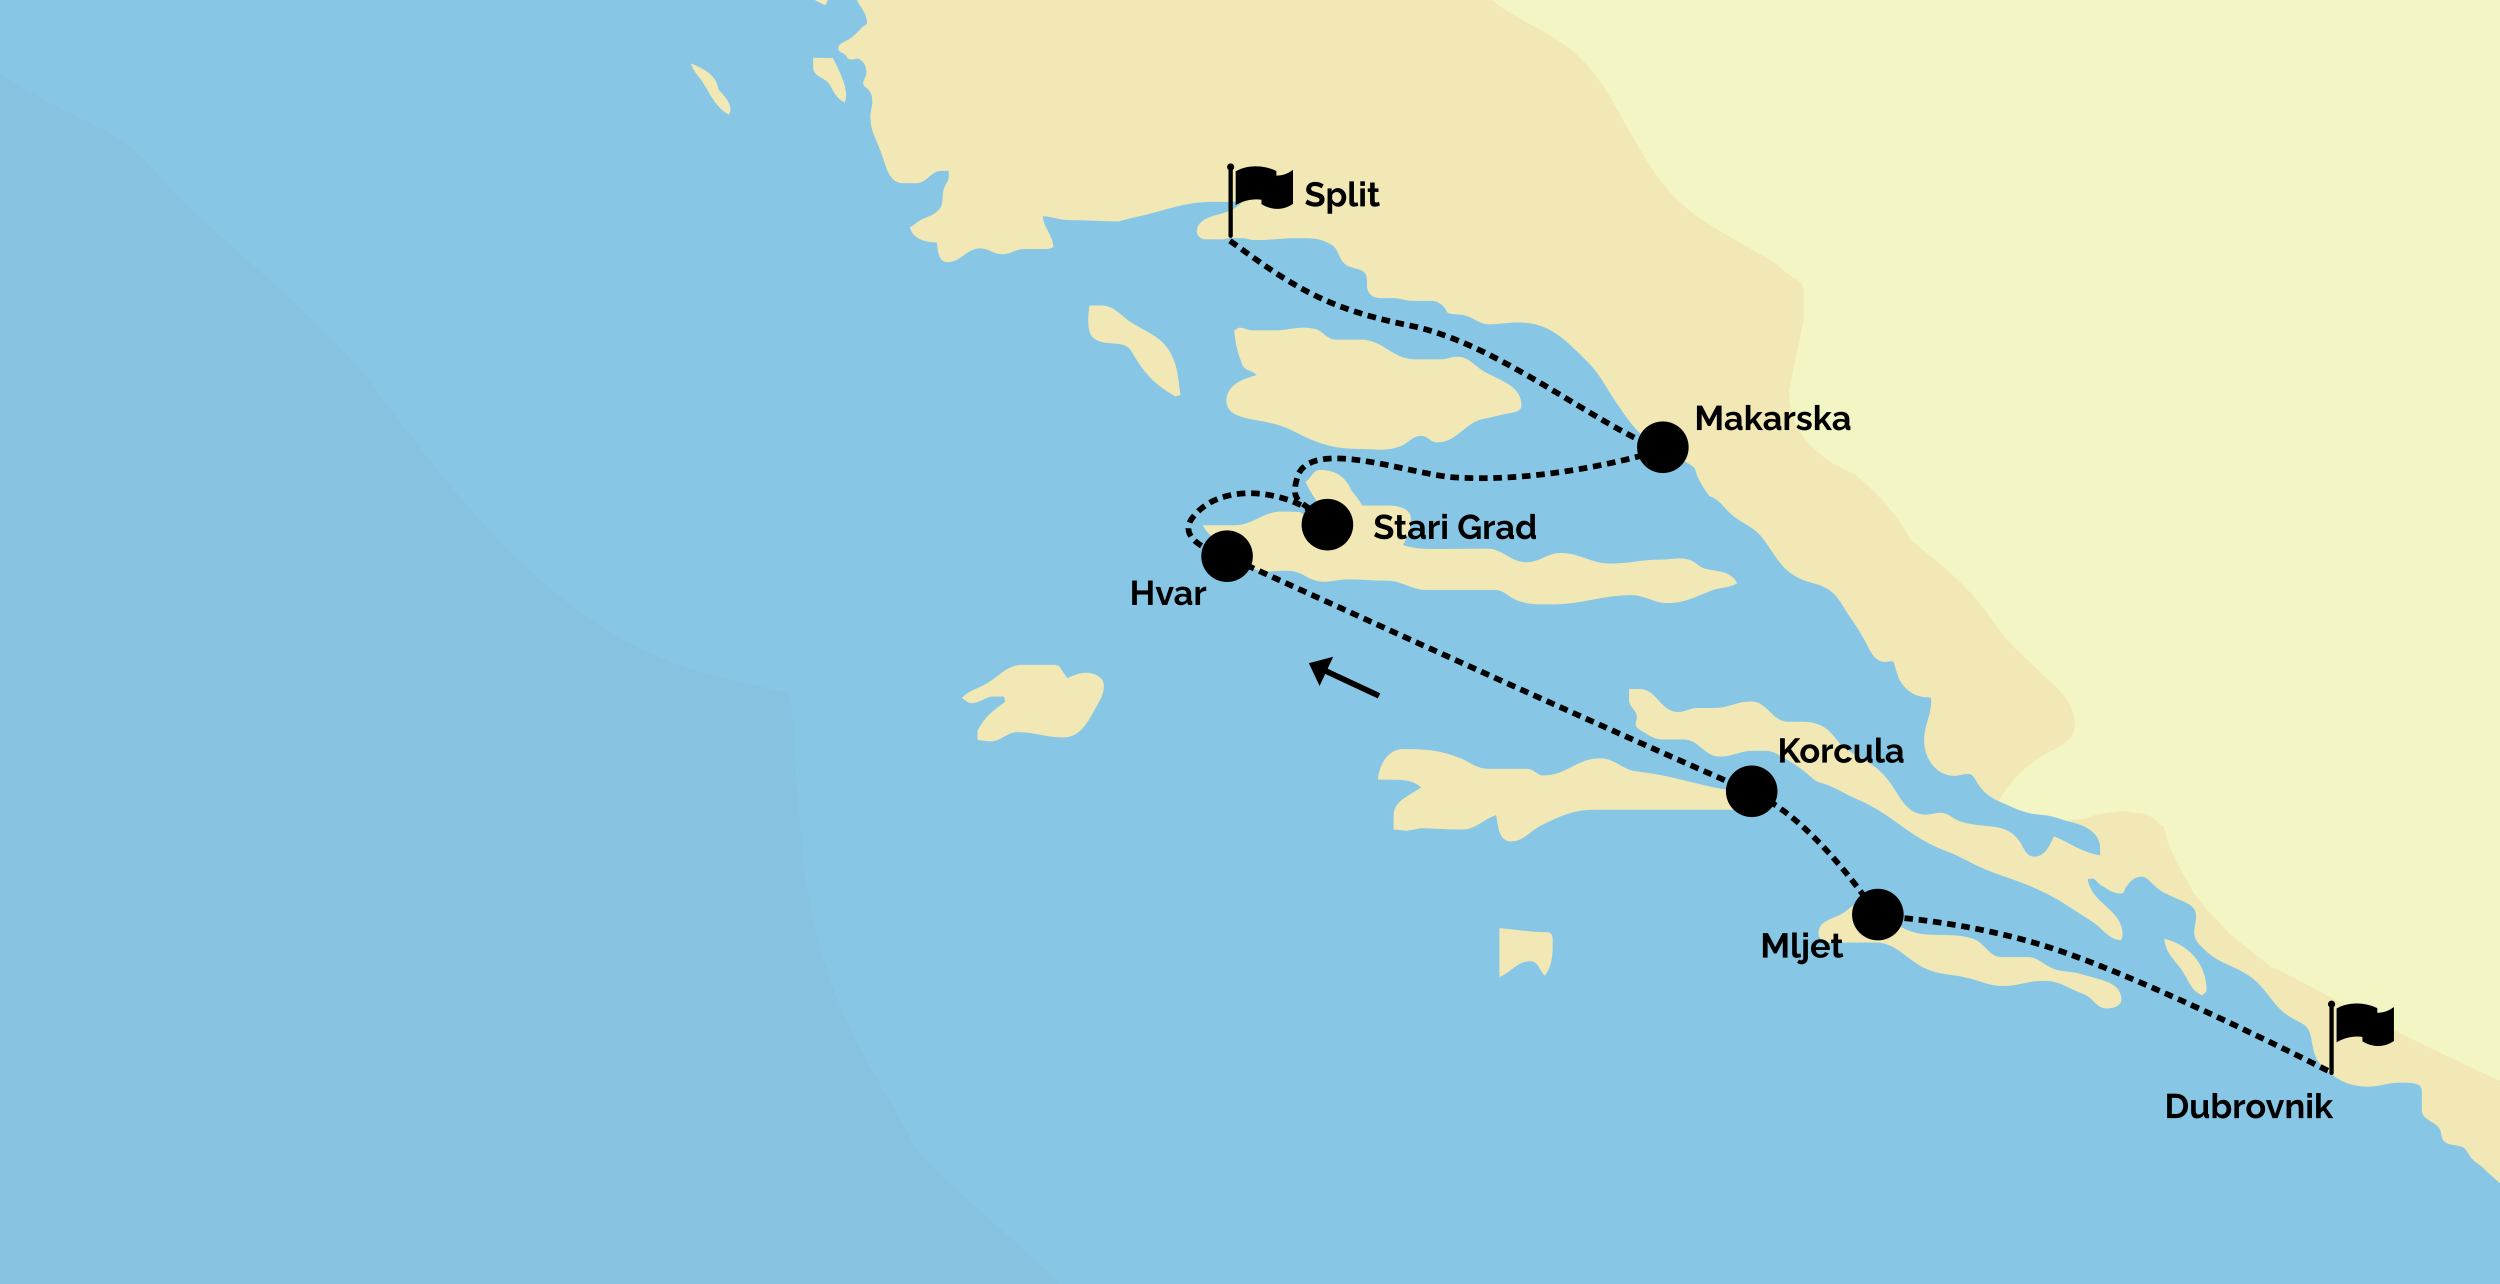 <?xml version="1.0" encoding="utf-8"?>
<svg xmlns="http://www.w3.org/2000/svg" width="872" height="448" viewBox="0 0 872 448" fill="none">
<rect x="0" y="0" width="872" height="448" fill="#808080" stroke="none"/>
<g clip-path="url(#clip0)">
<rect width="872" height="448" fill="white"/>
<path d="M-388 -301H873V517H-388V-301Z" fill="#87C7E5"/>
<path opacity="0.3" d="M320.148 402.078C315.157 391.697 308.985 381.907 303.337 371.789C294.735 356.415 287.709 339.464 283.9 322.184C278.121 295.772 278.121 268.703 275.692 241.962C268.797 240.057 261.639 238.677 254.678 237.034C240.954 233.815 227.361 229.019 215.147 221.857C201.489 213.907 189.012 203.395 177.783 192.291C159.725 174.355 144.621 153.724 129.255 133.422C116.45 117.457 101.084 103.922 85.85 90.322C77.838 83.226 69.893 76.064 62.341 68.508C56.562 62.792 51.375 56.419 45.465 50.835C36.928 45.25 27.538 41.111 18.41 36.446C5.146 29.679 -8.25 21.006 -17.706 9.377C-21.778 4.318 -26.374 -1.07 -29.526 -6.917C-33.007 -13.422 -35.633 -20.452 -38.194 -27.416C-40.69 -34.118 -42.594 -41.017 -44.236 -47.981C-47.191 -60.268 -49.489 -72.685 -53.626 -84.577C-55.333 -87.994 -57.238 -91.345 -59.405 -94.564C-68.467 -105.011 -79.105 -114.012 -89.02 -123.67C-94.668 -129.123 -100.052 -134.839 -104.912 -141.015C-110.756 -148.44 -115.944 -156.258 -121.394 -163.88C-129.208 -173.144 -138.007 -181.422 -146.15 -190.292C-159.94 -205.272 -171.826 -221.698 -176.357 -242C-180.1 -258.819 -180.428 -275.376 -178.195 -292.327C-177.801 -295.218 -177.407 -298.109 -176.948 -301H-388V517H446.451C445.794 514.766 320.87 404.246 320.148 402.078Z" fill="#88B9D3"/>
<path d="M698.636 280.135C698.439 280.069 697.062 279.453 697.062 279.453L672.89 222.52L363.526 -130.202L319.023 -301H873V377.613L790.618 343.584L742.873 286.377L720.607 286.324C720.607 286.324 715.775 284.471 712.689 284.274C706.976 284.011 703.89 282.435 698.636 280.135Z" fill="#F3F5C4"/>
<path d="M539.73 325.141C533.163 325.141 529.552 324.221 522.985 323.761V340.778C527.319 339.07 529.092 335.259 533.754 335.259C536.512 335.259 536.841 338.347 538.811 340.318C541.766 336.31 541.569 332.5 541.569 327.441C541.569 326.258 540.846 325.141 539.73 325.141Z" fill="#F2E8B6"/>
<path d="M497.638 205.76H521.278C524.692 205.76 526.005 208.257 529.223 209.44C533.557 211.016 536.446 210.819 541.174 210.819C552.206 210.819 558.182 207.6 569.148 207.6C574.073 207.6 576.634 210.359 581.559 210.359C588.126 210.359 591.541 207.928 597.648 205.76C600.734 204.709 603.032 205.169 605.922 203.461C603.755 199.124 599.486 199.453 594.89 198.402C592.394 197.81 591.475 195.774 588.914 195.182C585.368 194.262 583.201 195.182 579.524 195.182C572.497 195.182 568.623 196.562 561.597 196.562C554.702 196.562 551.287 192.883 544.392 192.883C539.598 192.883 537.3 196.102 532.441 196.102C526.728 196.102 524.298 191.371 518.585 191.371C511.493 191.371 507.553 191.503 500.461 191.503C496.127 191.503 493.435 191.371 489.364 190.123C491.071 187.035 492.122 184.604 492.122 180.925C492.122 177.377 487.788 176.326 484.176 176.326H475.114C473.998 174.289 472.947 172.975 471.437 171.267C469.467 166.339 465.724 163.908 460.405 163.908C457.909 163.908 457.515 166.799 455.348 168.047C458.106 174.355 461.981 176.983 463.622 183.684L461.784 184.604L453.51 178.625C451.014 178.494 449.635 178.428 447.074 178.428C440.311 178.428 437.224 183.224 430.461 183.224H419.56C421.99 188.021 425.864 188.612 430.132 191.503C433.022 193.474 433.547 196.233 436.568 197.942C441.493 200.833 445.63 198.27 451.277 199.321C454.363 199.913 456.005 201.818 459.091 202.541C463.36 203.592 465.855 202.081 470.189 202.081C475.442 202.081 478.463 202.541 483.716 202.541C489.232 202.541 491.99 205.76 497.638 205.76Z" fill="#F2E8B6"/>
<path d="M427.769 139.861C427.769 144.592 433.285 145.708 437.881 146.497C443.397 147.548 446.746 148.074 451.671 150.636C459.814 154.907 465.461 156.615 474.589 156.615C479.974 156.615 483.322 157.535 488.379 155.695C491.334 154.644 492.516 152.016 495.733 152.016C498.032 152.016 498.951 154.315 501.249 154.315C508.341 154.315 510.771 147.285 517.797 146.037C520.884 145.446 522.985 144.789 526.071 144.197C528.041 143.869 530.668 143.54 530.668 141.438C530.668 134.868 524.101 133.028 518.257 129.94C514.383 127.903 512.61 124.421 508.144 124.421C505.977 124.421 504.73 125.341 502.497 125.341H493.566C485.621 125.341 482.469 118.442 474.523 118.442H465.592C463.163 118.442 461.258 115.551 459.026 114.763C457.45 114.566 456.531 114.303 454.889 114.303C451.474 114.303 449.636 114.894 446.155 115.223H436.634C435.058 115.223 434.007 114.303 432.365 114.303C431.577 114.303 431.249 115.091 430.527 115.223C430.855 119.953 431.643 122.779 433.285 127.181C434.073 129.349 436.831 129.152 438.341 130.86C433.022 132.174 427.769 134.473 427.769 139.861Z" fill="#F2E8B6"/>
<path d="M570.922 269.097C565.668 268.506 563.37 264.498 558.051 264.498C550.04 264.498 546.362 270.477 538.351 270.477C536.053 270.477 535.002 268.177 532.704 268.177H519.176C515.171 268.177 513.069 266.009 509.458 264.498C502.234 261.607 497.441 261.279 489.495 261.279C484.11 261.279 481.221 266.469 480.564 271.857C486.54 272.317 491.137 270.937 495.733 274.616C491.465 277.704 486.08 279.215 486.08 284.603V289.333C487.919 289.465 488.838 289.53 490.677 289.793L495.733 288.873C501.249 289.005 504.336 289.333 509.852 289.333C514.908 289.333 517.075 285.917 521.869 284.274C522.46 288.282 522.919 293.473 526.925 293.473C531.522 293.473 533.36 290.056 537.497 287.954C544.392 284.537 548.726 282.435 556.409 282.435H603.426C606.775 282.435 608.614 280.923 611.832 280.135L612.291 278.295C607.235 275.339 603.361 275.864 597.582 274.616C587.207 272.316 581.494 270.28 570.922 269.097Z" fill="#F2E8B6"/>
<path d="M833.705 358.78L795.749 338.807L792.203 337.296L778.413 326.389L769.745 317.257L764.952 311.212L759.37 301.028L756.612 295.246L754.708 288.413L749.258 284.077L740.064 282.895L731.331 284.077L727.785 285.457L720.607 286.324C726.583 287.507 732.513 289.925 732.513 295.969V298.334C725.749 297.218 722.663 294.261 716.424 291.699C714.717 295.115 713.404 298.794 709.529 298.794C706.64 298.794 706.049 295.838 704.473 293.538C702.043 289.925 698.957 288.742 694.623 288.282C690.289 287.756 687.794 287.822 683.591 286.442C680.833 285.523 679.717 283.486 676.827 283.486C674.857 283.486 673.741 284.143 671.771 284.143C667.109 284.143 664.482 281.252 662.052 277.244C658.703 271.857 656.471 268.703 651.02 265.549C647.868 263.709 645.898 262.724 643.009 260.49C640.711 258.716 640.12 256.942 637.953 254.971C634.998 252.343 632.24 251.752 628.234 251.752H623.769C617.99 251.752 616.545 244.656 610.767 244.656C605.71 244.656 603.018 246.955 597.962 246.955H592.117C589.425 246.955 587.98 248.335 585.288 248.335C579.181 248.335 577.868 240.32 571.827 240.32H568.215V244.262C568.215 246.758 570.973 247.678 570.973 250.175C570.973 251.095 570.513 251.555 570.513 252.474C570.513 254.051 572.089 254.577 573.468 255.431C575.898 256.942 577.343 257.928 580.166 257.928H587.192C592.643 257.928 594.416 263.907 599.866 263.907C604.463 263.907 606.827 261.87 611.423 261.87H615.692C618.121 261.87 619.435 262.79 621.47 263.907C626.067 266.403 628.497 268.243 632.502 271.725C634.21 273.236 635.917 273.105 638.018 274.025C641.761 275.602 643.666 277.047 647.409 278.624C660.345 284.011 665.401 291.83 678.6 296.758C684.116 298.794 686.94 300.963 692.39 303.196C699.351 306.087 703.619 306.941 710.514 310.095C718.329 313.643 722.203 316.731 729.558 321.33C733.563 323.827 735.139 327.638 739.867 327.966C740.064 327.309 740.327 326.783 740.327 325.995C740.327 317.125 729.623 315.483 728.179 306.613C728.704 306.547 729.032 306.416 729.558 306.416C731.134 306.416 731.462 307.993 732.775 308.715C735.336 310.227 736.912 311.672 739.867 311.672C741.049 311.672 740.984 310.095 741.706 309.175C743.216 307.139 744.661 305.759 747.222 305.759C748.667 305.759 750.965 308.518 752.081 309.438C754.642 311.606 754.511 311.146 757.532 312.658C761.34 314.563 766.003 315.286 766.003 319.556C766.003 321.724 765.346 322.973 765.346 325.207C765.346 328.229 767.316 329.543 769.483 331.777C774.802 336.573 779.858 336.77 785.571 341.172C791.678 345.969 792.794 351.422 799.558 355.167C802.316 356.678 804.877 357.401 805.731 360.423C806.978 364.891 806.519 368.373 809.868 371.658C814.858 376.651 819.127 379.017 826.022 379.017C830.29 379.017 832.654 377.637 836.922 377.637C840.206 377.637 844.737 377.308 844.737 380.593V387.164C844.737 390.383 848.283 390.777 850.45 393.077C851.566 394.194 851.303 395.508 851.829 396.953C852.748 399.647 855.769 399.056 858.461 399.91C860.037 400.436 860.497 401.684 861.416 403.129C863.189 405.823 865.028 405.873 867.063 408.37L873 413.605V377.613L833.705 358.78Z" fill="#F2E8B6"/>
<path d="M426.587 83.555L428.425 83.094H433.416C435.058 83.094 436.043 83.752 437.75 83.752C443.397 83.752 446.615 83.094 452.328 83.094C457.122 83.094 460.405 82.897 464.476 85.394C467.037 86.971 466.643 89.665 468.81 91.833C471.306 94.33 475.771 93.016 476.625 96.432C477.084 98.206 476.493 99.454 477.084 101.228C477.741 103.134 479.514 103.988 481.484 103.988H485.949C488.51 103.988 489.889 104.908 492.516 104.908H499.083C501.184 104.908 502.563 105.827 503.942 107.404C504.533 108.061 504.467 108.981 505.321 109.244C507.685 109.901 509.195 109.441 511.494 110.164C514.58 111.215 516.156 113.12 519.439 113.12C523.445 113.12 525.743 112.463 529.749 112.463C540.387 112.463 545.903 118.442 553.52 125.998C558.314 130.794 559.759 134.605 563.633 140.255C567.376 145.709 569.412 148.994 574.402 153.33C579.918 158.126 584.581 158.521 590.491 162.725C591.476 163.382 591.41 164.565 591.87 165.682C593.117 168.639 594.365 170.478 596.204 173.041C600.078 174.289 601.063 177.114 604.215 179.677C608.286 183.027 611.898 183.75 614.984 187.955C619.252 193.605 620.828 198.139 627.132 201.49C630.744 203.395 633.436 203.198 636.982 205.169C640.988 207.337 641.973 210.359 644.534 214.105C647.029 217.85 648.605 219.952 650.707 223.96C652.48 227.376 653.859 230.859 657.667 230.859C658.718 230.859 659.309 230.596 660.36 230.661C661.607 233.881 661.607 236.246 663.774 238.94C666.335 242.159 669.29 243.276 673.427 243.276C673.427 243.67 673.624 243.868 673.624 244.262C673.624 249.846 671.129 252.737 671.129 258.322C671.129 264.629 675.397 270.608 681.701 270.608C683.606 270.608 684.656 269.951 686.495 269.951C688.531 269.951 688.99 272.251 690.172 273.828C692.142 276.522 694.107 278.073 697.062 279.453C700.936 272.883 704.291 269.36 710.332 264.892C715.848 260.884 723.662 259.833 723.662 252.934C723.662 244.196 717.49 240.32 711.251 234.078C705.144 227.968 700.942 225.142 696.082 217.981C686.889 204.578 679.337 198.73 666.729 188.612C661.082 179.085 656.748 173.829 648.343 166.602C645.388 164.105 642.498 163.711 639.149 161.543C629.628 155.235 623.98 147.745 623.98 136.313L629.037 112.003V100.9C629.037 98.469 626.87 97.68 624.9 96.432C621.813 94.395 620.303 92.293 617.086 90.453C609.074 85.723 604.215 83.357 596.466 78.495C581.429 69.231 576.044 59.113 567.113 43.608C562.32 35.329 560.087 30.073 553.783 22.977C543.342 11.151 532.901 9.771 520.293 0.047C510.574 -7.509 506.766 -13.947 500.133 -24.263C495.996 -30.702 495.208 -35.301 490.48 -41.28C480.63 -53.697 471.109 -56.457 460.668 -68.349C455.611 -74.196 451.146 -75.839 445.039 -80.307C442.544 -82.146 441.624 -84.577 438.604 -85.826C422.647 -92.593 423.369 -108.296 409.711 -118.874C404.786 -122.685 401.568 -125.181 395.461 -126.232C387.318 -127.612 377.074 -129.189 377.074 -137.599C377.074 -142.527 376.746 -145.155 377.534 -150.082V-154.353C377.534 -162.828 382.131 -167.296 382.131 -175.837C382.131 -189.963 374.645 -196.599 370.639 -210.265C369.129 -215.653 369.588 -219.135 367.881 -224.523C366.83 -227.611 364.335 -228.531 362.825 -231.421C358.688 -239.437 358.359 -245.088 356.849 -253.892C355.93 -259.608 353.434 -262.499 350.873 -267.689C347.327 -274.916 346.277 -279.713 342.599 -286.94C340.17 -291.67 339.973 -296.007 335.245 -298.438C329.86 -301.197 325.592 -299.357 319.616 -300.737L319.024 -301H82.494C82.823 -299.555 82.297 -299.555 82.888 -297.978C84.07 -294.627 86.04 -293.379 88.141 -290.619C90.046 -288.122 90.571 -286.348 92.475 -283.983C96.875 -278.53 100.027 -276.033 103.967 -270.186C105.083 -268.543 104.952 -266.704 106.725 -265.849C108.695 -264.864 110.271 -265.915 112.241 -264.93C113.357 -264.404 113.029 -263.09 113.62 -261.973C114.736 -259.805 115.393 -258.622 116.378 -256.454C119.793 -249.095 123.076 -245.613 127.147 -238.517C127.147 -234.641 129.052 -232.604 131.022 -229.319C132.795 -226.362 133.386 -224.457 135.159 -221.5C137.588 -217.624 138.705 -214.996 142.054 -211.842C143.367 -210.66 144.943 -211.317 146.65 -210.725C147.898 -210.265 148.029 -209.017 148.489 -207.769C150.065 -203.695 153.611 -202.841 155.844 -199.03C158.076 -195.22 158.799 -192.592 162.016 -189.635C163.33 -188.452 163.789 -187.204 165.234 -186.218C167.138 -184.839 169.108 -185.43 171.21 -184.379C172.851 -183.59 172.654 -181.291 174.427 -180.699C175.675 -180.305 176.594 -180.24 177.973 -180.24C181.454 -180.24 183.358 -181.356 186.838 -181.356H192.486C193.996 -181.356 194.39 -179.911 195.506 -179.057C197.805 -177.349 198.264 -175.443 200.563 -173.801C203.452 -171.764 205.553 -170.647 206.998 -167.362C208.114 -164.865 208.114 -163.223 209.493 -160.923C211.726 -157.112 215.929 -158.426 220.263 -157.967C223.283 -157.638 224.268 -154.879 225.319 -151.988C225.647 -150.936 226.435 -150.411 226.435 -149.294V-147.191C224.006 -146.6 220.722 -146.929 220.722 -144.432C220.722 -143.184 221.839 -142.658 222.561 -141.672C224.991 -138.519 228.405 -138.256 230.113 -134.774C231.886 -131.16 231.689 -128.532 231.689 -124.458C231.689 -121.962 228.208 -122.422 225.713 -122.159C225.056 -125.575 225.516 -128.466 222.758 -130.437C220.788 -127.809 218.227 -127.021 214.878 -127.021H212.383C212.317 -128.006 212.186 -128.532 212.186 -129.518C212.186 -134.051 215.535 -136.088 215.535 -140.621V-147.914C210.938 -147.914 208.311 -149.228 204.174 -151.134C200.234 -152.973 198.527 -156.39 194.062 -156.39C192.354 -156.39 191.435 -155.47 189.728 -155.47C186.313 -155.47 185.394 -158.492 182.833 -160.726C178.564 -164.537 174.821 -165.982 172.063 -171.041C169.896 -175.049 166.876 -176.232 163.133 -178.86C160.112 -180.962 158.799 -182.999 155.121 -183.919L154.924 -182.999C158.667 -178.794 160.243 -175.772 162.016 -170.384C160.178 -169.661 158.602 -168.479 158.602 -166.508C158.602 -165.128 159.915 -164.734 160.44 -163.551C162.016 -160.2 161.557 -157.901 161.557 -154.287C161.557 -152.71 161.031 -150.936 159.521 -150.936C157.682 -150.936 157.879 -153.433 156.763 -154.813C155.384 -156.652 153.874 -157.178 151.969 -158.492C148.817 -160.66 147.176 -162.828 143.367 -163.091C143.695 -158.492 143.17 -155.995 143.367 -151.396H141.266C139.164 -151.396 138.508 -153.367 137.326 -155.076C135.421 -157.704 133.714 -159.872 130.431 -159.872C129.708 -159.872 129.052 -159.215 129.052 -158.492C129.052 -156.455 130.89 -155.733 131.547 -153.893C132.138 -152.316 132.138 -150.936 133.386 -149.754C134.305 -148.965 135.224 -148.243 135.224 -146.994C135.224 -145.352 134.568 -144.432 134.568 -142.724C134.568 -136.81 138.376 -133.985 142.579 -129.78C145.534 -126.824 146.585 -124.59 149.934 -121.962C157.551 -116.049 161.031 -111.515 165.759 -103.105C171.538 -92.79 173.639 -85.3 183.227 -78.336C187.035 -75.576 187.561 -72.685 191.96 -70.517C194.915 -66.641 195.638 -63.75 198.855 -59.939C200.957 -57.442 203.058 -56.917 205.75 -55.143C209.493 -52.646 210.61 -50.018 213.762 -46.864C216.06 -44.565 217.899 -43.842 220.394 -41.805C223.349 -39.506 225.45 -38.914 228.865 -37.206C232.674 -35.301 234.315 -33.33 238.255 -31.95C245.479 -29.322 252.111 -28.862 255 -21.832C250.732 -21.175 244.691 -22.423 244.691 -18.152C244.691 -15.919 248.039 -16.707 250.206 -16.313C253.621 -15.656 256.051 -14.604 258.021 -11.714C260.122 -8.626 262.223 -7.18 265.572 -5.538C267.871 -4.421 268.79 -2.318 271.351 -2.318H277.195C281.595 -2.318 283.762 0.178 287.833 1.821C290.329 -2.515 290.788 -5.669 290.788 -10.662C290.788 -17.035 289.147 -20.846 294.006 -12.174C294.86 -10.597 295.582 -8.823 297.421 -8.757C297.421 -5.735 297.552 -3.829 298.537 -0.939C299.785 2.609 302.411 4.252 302.411 7.997C302.411 8.785 301.295 8.851 300.835 9.377C298.8 11.414 297.815 12.793 295.319 14.173C294.006 14.83 292.364 15.356 292.364 16.933C292.364 18.115 293.743 18.247 294.663 18.969C295.254 19.429 295.319 20.218 296.042 20.546C297.421 21.203 298.668 19.955 299.916 20.743C301.558 21.86 302.214 23.306 302.214 25.342C302.214 26.854 301.098 27.511 301.098 29.022C301.098 30.27 302.477 30.599 303.134 31.518C304.053 32.767 304.25 33.949 304.25 35.526C304.25 37.563 303.593 38.68 303.593 40.717C303.593 45.973 305.76 48.667 307.468 53.594C309.109 58.325 310.094 63.91 315.085 63.91H319.55C323.425 63.91 324.541 59.573 328.415 59.573H330.911V61.676C330.911 63.252 329.86 64.041 329.335 65.552C328.218 68.377 329.532 70.874 327.496 73.108C325.723 75.145 323.95 75.342 321.52 76.524C319.813 77.379 319.222 78.364 317.383 79.284C318.368 83.357 322.571 84.54 326.774 84.54C327.036 87.562 327.43 91.439 330.451 91.439C335.245 91.439 337.083 86.642 341.943 86.642C344.963 86.642 346.474 88.679 349.494 88.679C352.646 88.679 354.222 86.84 357.374 86.84H365.517C366.305 86.84 366.633 86.38 367.421 86.183C367.159 81.781 364.072 79.809 363.744 75.407C367.487 75.605 369.457 76.787 373.2 76.787C379.767 76.787 383.51 77.181 390.142 77.247C393.294 76.327 395.198 75.933 398.416 75.21C408.069 72.911 413.388 70.414 423.238 70.414H433.285C430.527 73.568 427.506 74.028 423.435 75.21C420.48 76.13 417.459 77.576 417.459 80.729C417.459 82.306 418.904 83.489 420.48 83.489H426.587V83.555Z" fill="#F2E8B6"/>
<path d="M754.919 327.44C755.248 331.908 757.677 334.011 760.435 337.559C763.325 341.369 763.85 345.509 768.25 347.217C768.447 346.428 769.629 346.297 769.629 345.377C769.629 336.376 763.653 329.609 754.919 327.44Z" fill="#F2E8B6"/>
<path d="M726.026 339.792C722.48 338.676 719.919 339.201 716.373 337.953C712.696 336.573 710.989 333.814 707.114 333.814H698.184C693.456 333.814 692.471 328.755 688.005 327.375C678.943 324.615 672.18 327.966 663.709 323.696C660.754 322.184 660.819 319.228 658.652 316.797C656.617 314.497 654.318 313.577 652.217 311.278C648.999 313.709 647.029 315.286 643.943 317.717C640.266 320.608 634.29 320.673 634.29 325.535C634.29 327.506 636.129 328.755 638.099 328.755H653.924C661.016 328.755 663.906 333.551 670.078 337.033C675.791 340.252 680.191 339.53 686.626 341.172C691.223 342.289 693.85 343.932 698.578 343.932C704.225 343.932 707.18 342.092 712.827 342.092C718.475 342.092 721.298 344.72 726.617 346.691C730.163 347.94 731.083 351.75 734.891 351.75C737.19 351.75 739.948 350.83 739.948 348.531C739.751 342.223 732.002 341.764 726.026 339.792Z" fill="#F2E8B6"/>
<path d="M283.63 20.152V23.568C283.63 26.919 288.096 26.919 289.606 29.876C290.985 32.635 292.036 34.343 294.663 35.854C294.794 34.803 295.122 34.278 295.122 33.226C295.122 28.956 292.364 24.028 290.525 20.283L283.63 20.152Z" fill="#F2E8B6"/>
<path d="M378.847 234.669C376.22 234.669 374.579 235.589 372.215 236.509L369.457 232.37L368.078 231.91H356.718C351.202 231.91 348.903 235.589 344.241 238.348C340.892 240.32 338.265 240.648 335.507 243.408C336.624 244.196 337.477 245.247 338.922 245.247C342.008 245.247 343.519 242.948 346.605 242.948H350.151L350.611 244.787C346.342 247.875 343.387 250.043 340.958 254.905V258.125C342.665 258.256 343.716 258.585 345.423 258.585C349.297 258.585 351.07 255.365 354.945 255.365C361.117 255.365 364.597 257.205 370.77 257.205C376.483 257.205 379.175 252.474 381.802 247.547C383.378 244.59 385.02 242.751 385.02 239.268C385.085 236.246 381.868 234.669 378.847 234.669Z" fill="#F2E8B6"/>
<path d="M394.673 112.529C390.798 110.098 388.697 106.55 384.035 106.55H380.029C379.832 108.39 379.569 109.441 379.569 111.281C379.569 114.237 379.766 117.128 382.327 118.508C386.661 120.939 392.309 118.311 394.738 122.647C398.875 130.006 402.553 134.013 409.907 138.284L411.746 137.824C410.827 132.108 411.089 128.757 408.528 123.567C405.376 117.391 400.451 116.208 394.673 112.529Z" fill="#F2E8B6"/>
<path d="M241.013 22.123C241.932 25.211 243.902 26.591 245.609 29.482C248.367 33.949 249.746 37.431 254.343 40.059C254.343 39.403 254.803 39.008 254.803 38.351C254.803 35.723 252.504 33.161 250.666 31.321C249.812 26.131 245.675 24.028 241.013 22.123Z" fill="#F2E8B6"/>
<path fill-rule="evenodd" clip-rule="evenodd" d="M814 351.25C814.304 351.022 814.5 350.659 814.5 350.25C814.5 349.56 813.94 349 813.25 349C812.56 349 812 349.56 812 350.25C812 350.659 812.196 351.022 812.5 351.25V374.25C812.5 374.664 812.836 375 813.25 375C813.664 375 814 374.664 814 374.25V351.25ZM834.5 351.563C832.9 352.763 831 353.263 829.2 353.263V351.663L829 351.563C824.7 349.463 819.1 349.463 815.2 351.663L815 351.763V363.563L815.5 363.263C818.1 361.863 821.1 361.263 824 361.663V363.163L824.1 363.263C825.7 364.263 827.6 364.863 829.5 364.863C831.4 364.863 833.3 364.263 834.9 363.163L835 363.063V351.263L834.5 351.563Z" fill="black"/>
<path fill-rule="evenodd" clip-rule="evenodd" d="M430 59.25C430.304 59.022 430.5 58.659 430.5 58.25C430.5 57.56 429.94 57 429.25 57C428.56 57 428 57.56 428 58.25C428 58.659 428.196 59.022 428.5 59.25V82.25C428.5 82.664 428.836 83 429.25 83C429.664 83 430 82.664 430 82.25V59.25ZM450.5 59.563C448.9 60.763 447 61.263 445.2 61.263V59.663L445 59.563C440.7 57.463 435.1 57.463 431.2 59.663L431 59.763V71.563L431.5 71.263C434.1 69.863 437.1 69.263 440 69.663V71.163L440.1 71.263C441.7 72.263 443.6 72.863 445.5 72.863C447.4 72.863 449.3 72.263 450.9 71.163L451 71.063V59.263L450.5 59.563Z" fill="black"/>
<path d="M755.891 390V381.48H758.984C759.66 381.48 760.268 381.592 760.807 381.814C761.35 382.033 761.791 382.338 762.131 382.729C762.475 383.115 762.736 383.564 762.916 384.076C763.096 384.584 763.186 385.135 763.186 385.729C763.186 387.021 762.803 388.057 762.037 388.834C761.275 389.611 760.258 390 758.984 390H755.891ZM758.984 382.934H757.543V388.547H758.984C759.777 388.547 760.396 388.285 760.842 387.762C761.291 387.234 761.516 386.557 761.516 385.729C761.516 384.889 761.291 384.213 760.842 383.701C760.393 383.189 759.773 382.934 758.984 382.934ZM764.264 387.65V383.713H765.869V387.299C765.869 388.268 766.217 388.752 766.912 388.752C767.236 388.752 767.543 388.654 767.832 388.459C768.121 388.264 768.355 387.98 768.535 387.609V383.713H770.141V388.201C770.141 388.373 770.17 388.496 770.229 388.57C770.287 388.641 770.387 388.682 770.527 388.693V390C770.27 390.047 770.037 390.07 769.83 390.07C769.541 390.07 769.305 390.006 769.121 389.877C768.941 389.744 768.838 389.561 768.811 389.326L768.775 388.822C768.498 389.248 768.141 389.57 767.703 389.789C767.266 390.008 766.779 390.117 766.244 390.117C765.596 390.117 765.104 389.908 764.768 389.49C764.432 389.072 764.264 388.459 764.264 387.65ZM773.146 388.91V390H771.74V381.24H773.346V384.814C773.572 384.428 773.869 384.129 774.236 383.918C774.607 383.707 775.031 383.602 775.508 383.602C776.039 383.602 776.516 383.752 776.938 384.053C777.363 384.354 777.689 384.754 777.916 385.254C778.143 385.75 778.256 386.293 778.256 386.883C778.256 387.48 778.129 388.027 777.875 388.523C777.621 389.016 777.268 389.404 776.814 389.689C776.365 389.975 775.865 390.117 775.314 390.117C774.842 390.117 774.416 390.012 774.037 389.801C773.662 389.586 773.365 389.289 773.146 388.91ZM776.609 386.895C776.609 386.371 776.453 385.92 776.141 385.541C775.828 385.162 775.438 384.973 774.969 384.973C774.625 384.973 774.307 385.088 774.014 385.318C773.725 385.549 773.502 385.842 773.346 386.197V387.697C773.451 388.006 773.652 388.26 773.949 388.459C774.246 388.654 774.553 388.752 774.869 388.752C775.373 388.752 775.789 388.572 776.117 388.213C776.445 387.85 776.609 387.41 776.609 386.895ZM783.09 385.102C782.59 385.109 782.148 385.207 781.766 385.395C781.387 385.582 781.115 385.85 780.951 386.197V390H779.346V383.713H780.822V385.055C781.045 384.629 781.328 384.289 781.672 384.035C782.02 383.781 782.385 383.646 782.768 383.631C782.936 383.631 783.043 383.635 783.09 383.643V385.102ZM783.506 386.865C783.506 386.428 783.584 386.012 783.74 385.617C783.896 385.223 784.113 384.877 784.391 384.58C784.668 384.279 785.016 384.041 785.434 383.865C785.855 383.689 786.314 383.602 786.811 383.602C787.471 383.602 788.053 383.754 788.557 384.059C789.064 384.359 789.447 384.756 789.705 385.248C789.967 385.736 790.098 386.275 790.098 386.865C790.098 387.299 790.021 387.713 789.869 388.107C789.717 388.498 789.502 388.844 789.225 389.145C788.951 389.441 788.605 389.678 788.188 389.854C787.77 390.029 787.311 390.117 786.811 390.117C786.408 390.117 786.031 390.061 785.68 389.947C785.328 389.83 785.021 389.67 784.76 389.467C784.498 389.264 784.271 389.027 784.08 388.758C783.889 388.484 783.744 388.188 783.646 387.867C783.553 387.543 783.506 387.209 783.506 386.865ZM786.811 388.752C787.275 388.752 787.664 388.572 787.977 388.213C788.293 387.854 788.451 387.4 788.451 386.854C788.451 386.311 788.293 385.861 787.977 385.506C787.664 385.15 787.275 384.973 786.811 384.973C786.346 384.973 785.955 385.152 785.639 385.512C785.322 385.871 785.164 386.322 785.164 386.865C785.164 387.412 785.32 387.863 785.633 388.219C785.949 388.574 786.342 388.752 786.811 388.752ZM792.652 390L790.332 383.713H792.002L793.584 388.535L795.184 383.713H796.707L794.404 390H792.652ZM803.398 390H801.793V386.473C801.793 385.504 801.461 385.02 800.797 385.02C800.465 385.02 800.139 385.145 799.818 385.395C799.498 385.645 799.279 385.955 799.162 386.326V390H797.557V383.713H799.01V384.879C799.244 384.48 799.582 384.168 800.023 383.941C800.469 383.715 800.963 383.602 801.506 383.602C801.811 383.602 802.076 383.65 802.303 383.748C802.533 383.842 802.717 383.965 802.854 384.117C802.99 384.27 803.1 384.457 803.182 384.68C803.268 384.902 803.324 385.125 803.352 385.348C803.383 385.566 803.398 385.809 803.398 386.074V390ZM804.799 382.834V381.24H806.404V382.834H804.799ZM804.799 390V383.713H806.404V390H804.799ZM812.152 390L810.318 387.287L809.463 388.131V390H807.857V381.24H809.463V386.543L811.994 383.725H813.699L811.361 386.391L813.869 390H812.152Z" fill="black"/>
<path d="M460.965 65.713C460.82 65.553 460.516 65.373 460.051 65.174C459.586 64.971 459.127 64.869 458.674 64.869C458.229 64.869 457.891 64.953 457.66 65.121C457.43 65.285 457.314 65.522 457.314 65.83C457.314 65.916 457.322 65.996 457.338 66.07C457.357 66.141 457.391 66.207 457.438 66.269C457.488 66.332 457.537 66.387 457.584 66.434C457.635 66.481 457.709 66.527 457.807 66.574C457.908 66.621 457.998 66.662 458.076 66.697C458.154 66.728 458.268 66.768 458.416 66.814C458.568 66.857 458.697 66.894 458.803 66.926C458.908 66.953 459.061 66.992 459.26 67.043C459.623 67.137 459.934 67.231 460.191 67.324C460.453 67.414 460.703 67.529 460.941 67.67C461.184 67.807 461.377 67.961 461.521 68.133C461.666 68.301 461.781 68.506 461.867 68.748C461.953 68.986 461.996 69.258 461.996 69.562C461.996 70.004 461.91 70.393 461.738 70.728C461.57 71.061 461.336 71.324 461.035 71.519C460.738 71.715 460.406 71.859 460.039 71.953C459.672 72.047 459.271 72.094 458.838 72.094C458.201 72.094 457.568 71.998 456.939 71.807C456.314 71.611 455.756 71.34 455.264 70.992L455.996 69.562C456.199 69.766 456.584 69.99 457.15 70.236C457.721 70.482 458.291 70.606 458.861 70.606C459.311 70.606 459.65 70.531 459.881 70.383C460.115 70.231 460.232 70.014 460.232 69.732C460.232 69.557 460.191 69.408 460.109 69.287C460.031 69.162 459.879 69.047 459.652 68.941C459.43 68.836 459.234 68.756 459.066 68.701C458.898 68.647 458.613 68.564 458.211 68.455C458.184 68.447 458.162 68.441 458.146 68.438C458.131 68.434 458.111 68.428 458.088 68.42C458.064 68.412 458.043 68.406 458.023 68.402C457.598 68.281 457.242 68.158 456.957 68.033C456.672 67.904 456.424 67.75 456.213 67.57C456.002 67.391 455.848 67.182 455.75 66.943C455.656 66.701 455.609 66.418 455.609 66.094C455.609 65.531 455.75 65.045 456.031 64.635C456.312 64.225 456.684 63.92 457.145 63.721C457.609 63.522 458.135 63.422 458.721 63.422C459.775 63.422 460.768 63.736 461.697 64.365L460.965 65.713ZM464.662 70.898V74.555H463.057V65.713H464.463V66.791C464.701 66.416 465.006 66.125 465.377 65.918C465.748 65.707 466.166 65.602 466.631 65.602C467.182 65.602 467.684 65.748 468.137 66.041C468.59 66.334 468.941 66.728 469.191 67.225C469.445 67.717 469.572 68.256 469.572 68.842C469.572 69.447 469.455 70 469.221 70.5C468.986 71 468.658 71.394 468.236 71.684C467.814 71.973 467.344 72.117 466.824 72.117C466.344 72.117 465.916 72.01 465.541 71.795C465.17 71.58 464.877 71.281 464.662 70.898ZM467.926 68.842C467.926 68.314 467.76 67.871 467.428 67.512C467.096 67.152 466.682 66.973 466.186 66.973C465.873 66.973 465.566 67.074 465.266 67.277C464.969 67.477 464.768 67.727 464.662 68.027V69.504C464.807 69.863 465.029 70.162 465.33 70.4C465.631 70.635 465.949 70.752 466.285 70.752C466.758 70.752 467.148 70.562 467.457 70.184C467.77 69.805 467.926 69.357 467.926 68.842ZM470.65 63.24H472.256V69.984C472.256 70.262 472.301 70.453 472.391 70.559C472.48 70.664 472.615 70.717 472.795 70.717C473.053 70.717 473.305 70.66 473.551 70.547L473.768 71.772C473.557 71.869 473.309 71.947 473.023 72.006C472.738 72.064 472.475 72.094 472.232 72.094C471.732 72.094 471.344 71.959 471.066 71.689C470.789 71.42 470.65 71.039 470.65 70.547V63.24ZM474.471 64.834V63.24H476.076V64.834H474.471ZM474.471 72V65.713H476.076V72H474.471ZM481.297 71.678C480.656 71.963 480.064 72.106 479.521 72.106C479.291 72.106 479.08 72.076 478.889 72.018C478.697 71.959 478.525 71.871 478.373 71.754C478.221 71.633 478.102 71.471 478.016 71.268C477.93 71.064 477.887 70.828 477.887 70.559V66.949H477.061V65.713H477.887V63.674H479.498V65.713H480.816V66.949H479.498V70.019C479.51 70.43 479.709 70.635 480.096 70.635C480.322 70.635 480.615 70.559 480.975 70.406L481.297 71.678Z" fill="black"/>
<circle cx="580" cy="156" r="9" fill="black"/>
<path d="M598.834 150V144.41L596.654 148.57H595.729L593.543 144.41V150H591.891V141.48H593.666L596.186 146.326L598.729 141.48H600.492V150H598.834ZM601.611 148.143C601.611 147.533 601.861 147.041 602.361 146.666C602.861 146.287 603.512 146.098 604.312 146.098C604.914 146.098 605.418 146.182 605.824 146.35V146.016C605.824 145.613 605.705 145.305 605.467 145.09C605.232 144.875 604.883 144.768 604.418 144.768C604.082 144.768 603.762 144.826 603.457 144.943C603.152 145.057 602.818 145.234 602.455 145.477L601.934 144.422C602.773 143.875 603.658 143.602 604.588 143.602C605.486 143.602 606.184 143.826 606.68 144.275C607.18 144.725 607.43 145.365 607.43 146.197V148.201C607.43 148.373 607.459 148.496 607.518 148.57C607.576 148.641 607.676 148.682 607.816 148.693V150C607.547 150.055 607.318 150.082 607.131 150.082C606.822 150.082 606.582 150.016 606.41 149.883C606.242 149.746 606.139 149.564 606.1 149.338L606.064 149.016C605.795 149.363 605.455 149.635 605.045 149.83C604.639 150.021 604.223 150.117 603.797 150.117C603.168 150.117 602.646 149.93 602.232 149.555C601.818 149.18 601.611 148.709 601.611 148.143ZM605.525 148.465C605.725 148.266 605.824 148.082 605.824 147.914V147.275C605.414 147.107 604.994 147.023 604.564 147.023C604.143 147.023 603.799 147.115 603.533 147.299C603.268 147.479 603.135 147.715 603.135 148.008C603.135 148.262 603.236 148.482 603.439 148.67C603.643 148.854 603.914 148.945 604.254 148.945C604.492 148.945 604.725 148.902 604.951 148.816C605.182 148.727 605.373 148.609 605.525 148.465ZM613.23 150L611.396 147.287L610.541 148.131V150H608.936V141.24H610.541V146.543L613.072 143.725H614.777L612.439 146.391L614.947 150H613.23ZM615.135 148.143C615.135 147.533 615.385 147.041 615.885 146.666C616.385 146.287 617.035 146.098 617.836 146.098C618.438 146.098 618.941 146.182 619.348 146.35V146.016C619.348 145.613 619.229 145.305 618.99 145.09C618.756 144.875 618.406 144.768 617.941 144.768C617.605 144.768 617.285 144.826 616.98 144.943C616.676 145.057 616.342 145.234 615.979 145.477L615.457 144.422C616.297 143.875 617.182 143.602 618.111 143.602C619.01 143.602 619.707 143.826 620.203 144.275C620.703 144.725 620.953 145.365 620.953 146.197V148.201C620.953 148.373 620.982 148.496 621.041 148.57C621.1 148.641 621.199 148.682 621.34 148.693V150C621.07 150.055 620.842 150.082 620.654 150.082C620.346 150.082 620.105 150.016 619.934 149.883C619.766 149.746 619.662 149.564 619.623 149.338L619.588 149.016C619.318 149.363 618.979 149.635 618.568 149.83C618.162 150.021 617.746 150.117 617.32 150.117C616.691 150.117 616.17 149.93 615.756 149.555C615.342 149.18 615.135 148.709 615.135 148.143ZM619.049 148.465C619.248 148.266 619.348 148.082 619.348 147.914V147.275C618.938 147.107 618.518 147.023 618.088 147.023C617.666 147.023 617.322 147.115 617.057 147.299C616.791 147.479 616.658 147.715 616.658 148.008C616.658 148.262 616.76 148.482 616.963 148.67C617.166 148.854 617.438 148.945 617.777 148.945C618.016 148.945 618.248 148.902 618.475 148.816C618.705 148.727 618.896 148.609 619.049 148.465ZM626.203 145.102C625.703 145.109 625.262 145.207 624.879 145.395C624.5 145.582 624.229 145.85 624.064 146.197V150H622.459V143.713H623.936V145.055C624.158 144.629 624.441 144.289 624.785 144.035C625.133 143.781 625.498 143.646 625.881 143.631C626.049 143.631 626.156 143.635 626.203 143.643V145.102ZM629.414 150.117C628.871 150.117 628.355 150.027 627.867 149.848C627.379 149.668 626.963 149.41 626.619 149.074L627.193 148.031C627.943 148.625 628.664 148.922 629.355 148.922C629.672 148.922 629.922 148.865 630.105 148.752C630.293 148.635 630.387 148.467 630.387 148.248C630.387 148.197 630.381 148.152 630.369 148.113C630.361 148.07 630.342 148.031 630.311 147.996C630.283 147.957 630.258 147.924 630.234 147.896C630.211 147.869 630.17 147.842 630.111 147.814C630.053 147.783 630.004 147.76 629.965 147.744C629.926 147.725 629.863 147.701 629.777 147.674C629.691 147.643 629.623 147.621 629.572 147.609C629.525 147.594 629.445 147.57 629.332 147.539C629.219 147.504 629.131 147.477 629.068 147.457C628.76 147.359 628.506 147.271 628.307 147.193C628.111 147.115 627.92 147.023 627.732 146.918C627.545 146.812 627.4 146.701 627.299 146.584C627.197 146.467 627.115 146.328 627.053 146.168C626.994 146.008 626.965 145.824 626.965 145.617C626.965 145 627.197 144.508 627.662 144.141C628.127 143.773 628.744 143.59 629.514 143.59C630.455 143.59 631.242 143.887 631.875 144.48L631.225 145.5C630.6 145.02 630.004 144.779 629.438 144.779C629.156 144.779 628.924 144.83 628.74 144.932C628.557 145.033 628.465 145.199 628.465 145.43C628.465 145.637 628.547 145.791 628.711 145.893C628.875 145.99 629.174 146.1 629.607 146.221C629.955 146.322 630.23 146.41 630.434 146.484C630.637 146.555 630.846 146.645 631.061 146.754C631.279 146.863 631.443 146.979 631.553 147.1C631.666 147.217 631.758 147.361 631.828 147.533C631.898 147.705 631.934 147.904 631.934 148.131C631.934 148.748 631.705 149.234 631.248 149.59C630.795 149.941 630.184 150.117 629.414 150.117ZM637.324 150L635.49 147.287L634.635 148.131V150H633.029V141.24H634.635V146.543L637.166 143.725H638.871L636.533 146.391L639.041 150H637.324ZM639.229 148.143C639.229 147.533 639.479 147.041 639.979 146.666C640.479 146.287 641.129 146.098 641.93 146.098C642.531 146.098 643.035 146.182 643.441 146.35V146.016C643.441 145.613 643.322 145.305 643.084 145.09C642.85 144.875 642.5 144.768 642.035 144.768C641.699 144.768 641.379 144.826 641.074 144.943C640.77 145.057 640.436 145.234 640.072 145.477L639.551 144.422C640.391 143.875 641.275 143.602 642.205 143.602C643.104 143.602 643.801 143.826 644.297 144.275C644.797 144.725 645.047 145.365 645.047 146.197V148.201C645.047 148.373 645.076 148.496 645.135 148.57C645.193 148.641 645.293 148.682 645.434 148.693V150C645.164 150.055 644.936 150.082 644.748 150.082C644.439 150.082 644.199 150.016 644.027 149.883C643.859 149.746 643.756 149.564 643.717 149.338L643.682 149.016C643.412 149.363 643.072 149.635 642.662 149.83C642.256 150.021 641.84 150.117 641.414 150.117C640.785 150.117 640.264 149.93 639.85 149.555C639.436 149.18 639.229 148.709 639.229 148.143ZM643.143 148.465C643.342 148.266 643.441 148.082 643.441 147.914V147.275C643.031 147.107 642.611 147.023 642.182 147.023C641.76 147.023 641.416 147.115 641.15 147.299C640.885 147.479 640.752 147.715 640.752 148.008C640.752 148.262 640.854 148.482 641.057 148.67C641.26 148.854 641.531 148.945 641.871 148.945C642.109 148.945 642.342 148.902 642.568 148.816C642.799 148.727 642.99 148.609 643.143 148.465Z" fill="black"/>
<circle cx="611" cy="276" r="9" fill="black"/>
<path d="M620.891 266V257.492H622.543V261.535L626.117 257.48H627.945L624.682 261.26L628.15 266H626.275L623.621 262.326L622.543 263.457V266H620.891ZM627.951 262.865C627.951 262.428 628.029 262.012 628.186 261.617C628.342 261.223 628.559 260.877 628.836 260.58C629.113 260.279 629.461 260.041 629.879 259.865C630.301 259.689 630.76 259.602 631.256 259.602C631.916 259.602 632.498 259.754 633.002 260.059C633.51 260.359 633.893 260.756 634.15 261.248C634.412 261.736 634.543 262.275 634.543 262.865C634.543 263.299 634.467 263.713 634.314 264.107C634.162 264.498 633.947 264.844 633.67 265.145C633.396 265.441 633.051 265.678 632.633 265.854C632.215 266.029 631.756 266.117 631.256 266.117C630.854 266.117 630.477 266.061 630.125 265.947C629.773 265.83 629.467 265.67 629.205 265.467C628.943 265.264 628.717 265.027 628.525 264.758C628.334 264.484 628.189 264.188 628.092 263.867C627.998 263.543 627.951 263.209 627.951 262.865ZM631.256 264.752C631.721 264.752 632.109 264.572 632.422 264.213C632.738 263.854 632.896 263.4 632.896 262.854C632.896 262.311 632.738 261.861 632.422 261.506C632.109 261.15 631.721 260.973 631.256 260.973C630.791 260.973 630.4 261.152 630.084 261.512C629.768 261.871 629.609 262.322 629.609 262.865C629.609 263.412 629.766 263.863 630.078 264.219C630.395 264.574 630.787 264.752 631.256 264.752ZM639.371 261.102C638.871 261.109 638.43 261.207 638.047 261.395C637.668 261.582 637.396 261.85 637.232 262.197V266H635.627V259.713H637.104V261.055C637.326 260.629 637.609 260.289 637.953 260.035C638.301 259.781 638.666 259.646 639.049 259.631C639.217 259.631 639.324 259.635 639.371 259.643V261.102ZM643.115 266.117C642.619 266.117 642.16 266.029 641.738 265.854C641.316 265.674 640.965 265.436 640.684 265.139C640.402 264.838 640.182 264.49 640.021 264.096C639.865 263.701 639.787 263.287 639.787 262.854C639.787 262.264 639.918 261.725 640.18 261.236C640.445 260.748 640.832 260.354 641.34 260.053C641.852 259.752 642.439 259.602 643.104 259.602C643.768 259.602 644.346 259.746 644.838 260.035C645.33 260.324 645.699 260.717 645.945 261.213L644.375 261.693C644.242 261.467 644.062 261.291 643.836 261.166C643.609 261.037 643.361 260.973 643.092 260.973C642.623 260.973 642.23 261.148 641.914 261.5C641.602 261.852 641.445 262.303 641.445 262.854C641.445 263.396 641.605 263.85 641.926 264.213C642.246 264.572 642.635 264.752 643.092 264.752C643.377 264.752 643.641 264.682 643.883 264.541C644.129 264.4 644.301 264.223 644.398 264.008L645.969 264.488C645.746 264.977 645.383 265.371 644.879 265.672C644.375 265.969 643.787 266.117 643.115 266.117ZM646.9 263.65V259.713H648.506V263.299C648.506 264.268 648.854 264.752 649.549 264.752C649.873 264.752 650.18 264.654 650.469 264.459C650.758 264.264 650.992 263.98 651.172 263.609V259.713H652.777V264.201C652.777 264.373 652.807 264.496 652.865 264.57C652.924 264.641 653.023 264.682 653.164 264.693V266C652.906 266.047 652.674 266.07 652.467 266.07C652.178 266.07 651.941 266.006 651.758 265.877C651.578 265.744 651.475 265.561 651.447 265.326L651.412 264.822C651.135 265.248 650.777 265.57 650.34 265.789C649.902 266.008 649.416 266.117 648.881 266.117C648.232 266.117 647.74 265.908 647.404 265.49C647.068 265.072 646.9 264.459 646.9 263.65ZM654.365 257.24H655.971V263.984C655.971 264.262 656.016 264.453 656.105 264.559C656.195 264.664 656.33 264.717 656.51 264.717C656.768 264.717 657.02 264.66 657.266 264.547L657.482 265.771C657.271 265.869 657.023 265.947 656.738 266.006C656.453 266.064 656.189 266.094 655.947 266.094C655.447 266.094 655.059 265.959 654.781 265.689C654.504 265.42 654.365 265.039 654.365 264.547V257.24ZM657.752 264.143C657.752 263.533 658.002 263.041 658.502 262.666C659.002 262.287 659.652 262.098 660.453 262.098C661.055 262.098 661.559 262.182 661.965 262.35V262.016C661.965 261.613 661.846 261.305 661.607 261.09C661.373 260.875 661.023 260.768 660.559 260.768C660.223 260.768 659.902 260.826 659.598 260.943C659.293 261.057 658.959 261.234 658.596 261.477L658.074 260.422C658.914 259.875 659.799 259.602 660.729 259.602C661.627 259.602 662.324 259.826 662.82 260.275C663.32 260.725 663.57 261.365 663.57 262.197V264.201C663.57 264.373 663.6 264.496 663.658 264.57C663.717 264.641 663.816 264.682 663.957 264.693V266C663.688 266.055 663.459 266.082 663.271 266.082C662.963 266.082 662.723 266.016 662.551 265.883C662.383 265.746 662.279 265.564 662.24 265.338L662.205 265.016C661.936 265.363 661.596 265.635 661.186 265.83C660.779 266.021 660.363 266.117 659.938 266.117C659.309 266.117 658.787 265.93 658.373 265.555C657.959 265.18 657.752 264.709 657.752 264.143ZM661.666 264.465C661.865 264.266 661.965 264.082 661.965 263.914V263.275C661.555 263.107 661.135 263.023 660.705 263.023C660.283 263.023 659.939 263.115 659.674 263.299C659.408 263.479 659.275 263.715 659.275 264.008C659.275 264.262 659.377 264.482 659.58 264.67C659.783 264.854 660.055 264.945 660.395 264.945C660.633 264.945 660.865 264.902 661.092 264.816C661.322 264.727 661.514 264.609 661.666 264.465Z" fill="black"/>
<circle cx="463" cy="183" r="9" fill="black"/>
<path d="M484.965 181.713C484.82 181.553 484.516 181.373 484.051 181.174C483.586 180.971 483.127 180.869 482.674 180.869C482.229 180.869 481.891 180.953 481.66 181.121C481.43 181.285 481.314 181.521 481.314 181.83C481.314 181.916 481.322 181.996 481.338 182.07C481.357 182.141 481.391 182.207 481.438 182.27C481.488 182.332 481.537 182.387 481.584 182.434C481.635 182.48 481.709 182.527 481.807 182.574C481.908 182.621 481.998 182.662 482.076 182.697C482.154 182.729 482.268 182.768 482.416 182.814C482.568 182.857 482.697 182.895 482.803 182.926C482.908 182.953 483.061 182.992 483.26 183.043C483.623 183.137 483.934 183.23 484.191 183.324C484.453 183.414 484.703 183.529 484.941 183.67C485.184 183.807 485.377 183.961 485.521 184.133C485.666 184.301 485.781 184.506 485.867 184.748C485.953 184.986 485.996 185.258 485.996 185.562C485.996 186.004 485.91 186.393 485.738 186.729C485.57 187.061 485.336 187.324 485.035 187.52C484.738 187.715 484.406 187.859 484.039 187.953C483.672 188.047 483.271 188.094 482.838 188.094C482.201 188.094 481.568 187.998 480.939 187.807C480.314 187.611 479.756 187.34 479.264 186.992L479.996 185.562C480.199 185.766 480.584 185.99 481.15 186.236C481.721 186.482 482.291 186.605 482.861 186.605C483.311 186.605 483.65 186.531 483.881 186.383C484.115 186.23 484.232 186.014 484.232 185.732C484.232 185.557 484.191 185.408 484.109 185.287C484.031 185.162 483.879 185.047 483.652 184.941C483.43 184.836 483.234 184.756 483.066 184.701C482.898 184.646 482.613 184.564 482.211 184.455C482.184 184.447 482.162 184.441 482.146 184.438C482.131 184.434 482.111 184.428 482.088 184.42C482.064 184.412 482.043 184.406 482.023 184.402C481.598 184.281 481.242 184.158 480.957 184.033C480.672 183.904 480.424 183.75 480.213 183.57C480.002 183.391 479.848 183.182 479.75 182.943C479.656 182.701 479.609 182.418 479.609 182.094C479.609 181.531 479.75 181.045 480.031 180.635C480.312 180.225 480.684 179.92 481.145 179.721C481.609 179.521 482.135 179.422 482.721 179.422C483.775 179.422 484.768 179.736 485.697 180.365L484.965 181.713ZM490.707 187.678C490.066 187.963 489.475 188.105 488.932 188.105C488.701 188.105 488.49 188.076 488.299 188.018C488.107 187.959 487.936 187.871 487.783 187.754C487.631 187.633 487.512 187.471 487.426 187.268C487.34 187.064 487.297 186.828 487.297 186.559V182.949H486.471V181.713H487.297V179.674H488.908V181.713H490.227V182.949H488.908V186.02C488.92 186.43 489.119 186.635 489.506 186.635C489.732 186.635 490.025 186.559 490.385 186.406L490.707 187.678ZM491.111 186.143C491.111 185.533 491.361 185.041 491.861 184.666C492.361 184.287 493.012 184.098 493.812 184.098C494.414 184.098 494.918 184.182 495.324 184.35V184.016C495.324 183.613 495.205 183.305 494.967 183.09C494.732 182.875 494.383 182.768 493.918 182.768C493.582 182.768 493.262 182.826 492.957 182.943C492.652 183.057 492.318 183.234 491.955 183.477L491.434 182.422C492.273 181.875 493.158 181.602 494.088 181.602C494.986 181.602 495.684 181.826 496.18 182.275C496.68 182.725 496.93 183.365 496.93 184.197V186.201C496.93 186.373 496.959 186.496 497.018 186.57C497.076 186.641 497.176 186.682 497.316 186.693V188C497.047 188.055 496.818 188.082 496.631 188.082C496.322 188.082 496.082 188.016 495.91 187.883C495.742 187.746 495.639 187.564 495.6 187.338L495.564 187.016C495.295 187.363 494.955 187.635 494.545 187.83C494.139 188.021 493.723 188.117 493.297 188.117C492.668 188.117 492.146 187.93 491.732 187.555C491.318 187.18 491.111 186.709 491.111 186.143ZM495.025 186.465C495.225 186.266 495.324 186.082 495.324 185.914V185.275C494.914 185.107 494.494 185.023 494.064 185.023C493.643 185.023 493.299 185.115 493.033 185.299C492.768 185.479 492.635 185.715 492.635 186.008C492.635 186.262 492.736 186.482 492.939 186.67C493.143 186.854 493.414 186.945 493.754 186.945C493.992 186.945 494.225 186.902 494.451 186.816C494.682 186.727 494.873 186.609 495.025 186.465ZM502.18 183.102C501.68 183.109 501.238 183.207 500.855 183.395C500.477 183.582 500.205 183.85 500.041 184.197V188H498.436V181.713H499.912V183.055C500.135 182.629 500.418 182.289 500.762 182.035C501.109 181.781 501.475 181.646 501.857 181.631C502.025 181.631 502.133 181.635 502.18 181.643V183.102ZM503.076 180.834V179.24H504.682V180.834H503.076ZM503.076 188V181.713H504.682V188H503.076ZM513.371 183.617H516.459V188H515.088V187.027C514.4 187.715 513.609 188.059 512.715 188.059C511.977 188.059 511.297 187.867 510.676 187.484C510.059 187.102 509.57 186.576 509.211 185.908C508.852 185.236 508.672 184.498 508.672 183.693C508.672 183.119 508.777 182.57 508.988 182.047C509.203 181.523 509.492 181.07 509.855 180.688C510.223 180.301 510.664 179.994 511.18 179.768C511.695 179.537 512.242 179.422 512.82 179.422C513.602 179.422 514.281 179.588 514.859 179.92C515.441 180.248 515.879 180.701 516.172 181.279L514.936 182.193C514.721 181.779 514.42 181.459 514.033 181.232C513.646 181.002 513.223 180.887 512.762 180.887C512.289 180.887 511.865 181.018 511.49 181.279C511.119 181.541 510.834 181.889 510.635 182.322C510.436 182.756 510.336 183.229 510.336 183.74C510.336 184.549 510.574 185.227 511.051 185.773C511.531 186.32 512.133 186.594 512.855 186.594C513.68 186.594 514.424 186.203 515.088 185.422V184.83H513.371V183.617ZM521.457 183.102C520.957 183.109 520.516 183.207 520.133 183.395C519.754 183.582 519.482 183.85 519.318 184.197V188H517.713V181.713H519.189V183.055C519.412 182.629 519.695 182.289 520.039 182.035C520.387 181.781 520.752 181.646 521.135 181.631C521.303 181.631 521.41 181.635 521.457 181.643V183.102ZM521.885 186.143C521.885 185.533 522.135 185.041 522.635 184.666C523.135 184.287 523.785 184.098 524.586 184.098C525.188 184.098 525.691 184.182 526.098 184.35V184.016C526.098 183.613 525.979 183.305 525.74 183.09C525.506 182.875 525.156 182.768 524.691 182.768C524.355 182.768 524.035 182.826 523.73 182.943C523.426 183.057 523.092 183.234 522.729 183.477L522.207 182.422C523.047 181.875 523.932 181.602 524.861 181.602C525.76 181.602 526.457 181.826 526.953 182.275C527.453 182.725 527.703 183.365 527.703 184.197V186.201C527.703 186.373 527.732 186.496 527.791 186.57C527.85 186.641 527.949 186.682 528.09 186.693V188C527.82 188.055 527.592 188.082 527.404 188.082C527.096 188.082 526.855 188.016 526.684 187.883C526.516 187.746 526.412 187.564 526.373 187.338L526.338 187.016C526.068 187.363 525.729 187.635 525.318 187.83C524.912 188.021 524.496 188.117 524.07 188.117C523.441 188.117 522.92 187.93 522.506 187.555C522.092 187.18 521.885 186.709 521.885 186.143ZM525.799 186.465C525.998 186.266 526.098 186.082 526.098 185.914V185.275C525.688 185.107 525.268 185.023 524.838 185.023C524.416 185.023 524.072 185.115 523.807 185.299C523.541 185.479 523.408 185.715 523.408 186.008C523.408 186.262 523.51 186.482 523.713 186.67C523.916 186.854 524.188 186.945 524.527 186.945C524.766 186.945 524.998 186.902 525.225 186.816C525.455 186.727 525.646 186.609 525.799 186.465ZM528.822 184.854C528.822 184.256 528.941 183.709 529.18 183.213C529.418 182.717 529.752 182.324 530.182 182.035C530.615 181.746 531.1 181.602 531.635 181.602C532.084 181.602 532.494 181.713 532.865 181.936C533.24 182.154 533.537 182.447 533.756 182.814V179.24H535.367V186.201C535.367 186.373 535.395 186.496 535.449 186.57C535.504 186.641 535.6 186.682 535.736 186.693V188C535.459 188.055 535.23 188.082 535.051 188.082C534.766 188.082 534.527 188.012 534.336 187.871C534.148 187.727 534.043 187.537 534.02 187.303L533.996 186.91C533.77 187.297 533.459 187.596 533.064 187.807C532.67 188.014 532.252 188.117 531.811 188.117C531.24 188.117 530.727 187.973 530.27 187.684C529.812 187.395 529.457 187.002 529.203 186.506C528.949 186.006 528.822 185.455 528.822 184.854ZM533.756 185.697V184.197C533.623 183.85 533.4 183.559 533.088 183.324C532.779 183.09 532.463 182.973 532.139 182.973C531.666 182.973 531.273 183.164 530.961 183.547C530.648 183.926 530.492 184.375 530.492 184.895C530.492 185.418 530.656 185.859 530.984 186.219C531.316 186.574 531.732 186.752 532.232 186.752C532.545 186.752 532.85 186.652 533.146 186.453C533.447 186.25 533.65 185.998 533.756 185.697Z" fill="black"/>
<circle cx="655" cy="319" r="9" fill="black"/>
<path d="M621.834 334V328.41L619.654 332.57H618.729L616.543 328.41V334H614.891V325.48H616.666L619.186 330.326L621.729 325.48H623.492V334H621.834ZM625.104 325.24H626.709V331.984C626.709 332.262 626.754 332.453 626.844 332.559C626.934 332.664 627.068 332.717 627.248 332.717C627.506 332.717 627.758 332.66 628.004 332.547L628.221 333.771C628.01 333.869 627.762 333.947 627.477 334.006C627.191 334.064 626.928 334.094 626.686 334.094C626.186 334.094 625.797 333.959 625.52 333.689C625.242 333.42 625.104 333.039 625.104 332.547V325.24ZM628.982 326.834V325.24H630.594V326.834H628.982ZM626.809 335.787L627.506 334.697C627.682 334.873 627.918 334.961 628.215 334.961C628.43 334.961 628.611 334.887 628.76 334.738C628.908 334.59 628.982 334.4 628.982 334.17V327.713H630.594V334.047C630.594 334.715 630.385 335.266 629.967 335.699C629.549 336.133 629.029 336.35 628.408 336.35C627.764 336.35 627.23 336.162 626.809 335.787ZM634.971 334.117C634.314 334.117 633.73 333.969 633.219 333.672C632.707 333.375 632.318 332.984 632.053 332.5C631.787 332.012 631.654 331.477 631.654 330.895C631.654 330.297 631.787 329.75 632.053 329.254C632.318 328.754 632.707 328.354 633.219 328.053C633.73 327.752 634.318 327.602 634.982 327.602C635.482 327.602 635.939 327.689 636.354 327.865C636.771 328.041 637.117 328.279 637.391 328.58C637.668 328.877 637.881 329.219 638.029 329.605C638.182 329.992 638.258 330.4 638.258 330.83C638.258 331.053 638.246 331.232 638.223 331.369H633.359C633.398 331.846 633.578 332.229 633.898 332.518C634.219 332.803 634.596 332.945 635.029 332.945C635.354 332.945 635.656 332.867 635.938 332.711C636.223 332.551 636.416 332.344 636.518 332.09L637.895 332.477C637.66 332.969 637.283 333.365 636.764 333.666C636.248 333.967 635.65 334.117 634.971 334.117ZM633.324 330.35H636.611C636.564 329.877 636.387 329.496 636.078 329.207C635.773 328.914 635.4 328.768 634.959 328.768C634.525 328.768 634.154 328.914 633.846 329.207C633.537 329.5 633.363 329.881 633.324 330.35ZM642.945 333.678C642.305 333.963 641.713 334.105 641.17 334.105C640.939 334.105 640.729 334.076 640.537 334.018C640.346 333.959 640.174 333.871 640.021 333.754C639.869 333.633 639.75 333.471 639.664 333.268C639.578 333.064 639.535 332.828 639.535 332.559V328.949H638.709V327.713H639.535V325.674H641.146V327.713H642.465V328.949H641.146V332.02C641.158 332.43 641.357 332.635 641.744 332.635C641.971 332.635 642.264 332.559 642.623 332.406L642.945 333.678Z" fill="black"/>
<circle cx="428" cy="194" r="9" fill="black"/>
<path d="M429 84C449.064 98.428 461 107.5 491.5 113.5C522 119.5 554.5 147 579.5 157C579.5 157 542.21 168.813 507 166.5C492.064 165.519 456.711 152.137 452.5 166.5C449.626 176.305 454.555 174 462 182C452.693 172 426.938 166.437 416 180.5C409 189.5 429 194.5 429 194.5C429 194.5 540.5 245.5 611.5 276.5C633.647 286.17 655 319.5 655 319.5C655 319.5 685.114 320.858 715 330.5C750.237 341.868 813 374 813 374" stroke="black" stroke-width="2" stroke-linejoin="round" stroke-dasharray="3 2"/>
<g clip-path="url(#clip1)">
<path fill-rule="evenodd" clip-rule="evenodd" d="M465.027 229.062L456.53 231.311L460.269 239.265L462.225 235.07L480.578 243.628L481.423 241.815L463.07 233.257L465.027 229.062Z" fill="black"/>
</g>
<path d="M402.051 202.48V211H400.41V207.361H396.543V211H394.891V202.48H396.543V205.926H400.41V202.48H402.051ZM405.367 211L403.047 204.713H404.717L406.299 209.535L407.898 204.713H409.422L407.119 211H405.367ZM409.662 209.143C409.662 208.533 409.912 208.041 410.412 207.666C410.912 207.287 411.562 207.098 412.363 207.098C412.965 207.098 413.469 207.182 413.875 207.35V207.016C413.875 206.613 413.756 206.305 413.518 206.09C413.283 205.875 412.934 205.768 412.469 205.768C412.133 205.768 411.812 205.826 411.508 205.943C411.203 206.057 410.869 206.234 410.506 206.477L409.984 205.422C410.824 204.875 411.709 204.602 412.639 204.602C413.537 204.602 414.234 204.826 414.73 205.275C415.23 205.725 415.48 206.365 415.48 207.197V209.201C415.48 209.373 415.51 209.496 415.568 209.57C415.627 209.641 415.727 209.682 415.867 209.693V211C415.598 211.055 415.369 211.082 415.182 211.082C414.873 211.082 414.633 211.016 414.461 210.883C414.293 210.746 414.189 210.564 414.15 210.338L414.115 210.016C413.846 210.363 413.506 210.635 413.096 210.83C412.689 211.021 412.273 211.117 411.848 211.117C411.219 211.117 410.697 210.93 410.283 210.555C409.869 210.18 409.662 209.709 409.662 209.143ZM413.576 209.465C413.775 209.266 413.875 209.082 413.875 208.914V208.275C413.465 208.107 413.045 208.023 412.615 208.023C412.193 208.023 411.85 208.115 411.584 208.299C411.318 208.479 411.186 208.715 411.186 209.008C411.186 209.262 411.287 209.482 411.49 209.67C411.693 209.854 411.965 209.945 412.305 209.945C412.543 209.945 412.775 209.902 413.002 209.816C413.232 209.727 413.424 209.609 413.576 209.465ZM420.73 206.102C420.23 206.109 419.789 206.207 419.406 206.395C419.027 206.582 418.756 206.85 418.592 207.197V211H416.986V204.713H418.463V206.055C418.686 205.629 418.969 205.289 419.312 205.035C419.66 204.781 420.025 204.646 420.408 204.631C420.576 204.631 420.684 204.635 420.73 204.643V206.102Z" fill="black"/>
</g>
<defs>
<clipPath id="clip0">
<rect width="872" height="448" fill="white"/>
</clipPath>
<clipPath id="clip1">
<rect width="24" height="24" fill="white" transform="translate(462.209 252.761) rotate(-110)"/>
</clipPath>
</defs>
</svg>